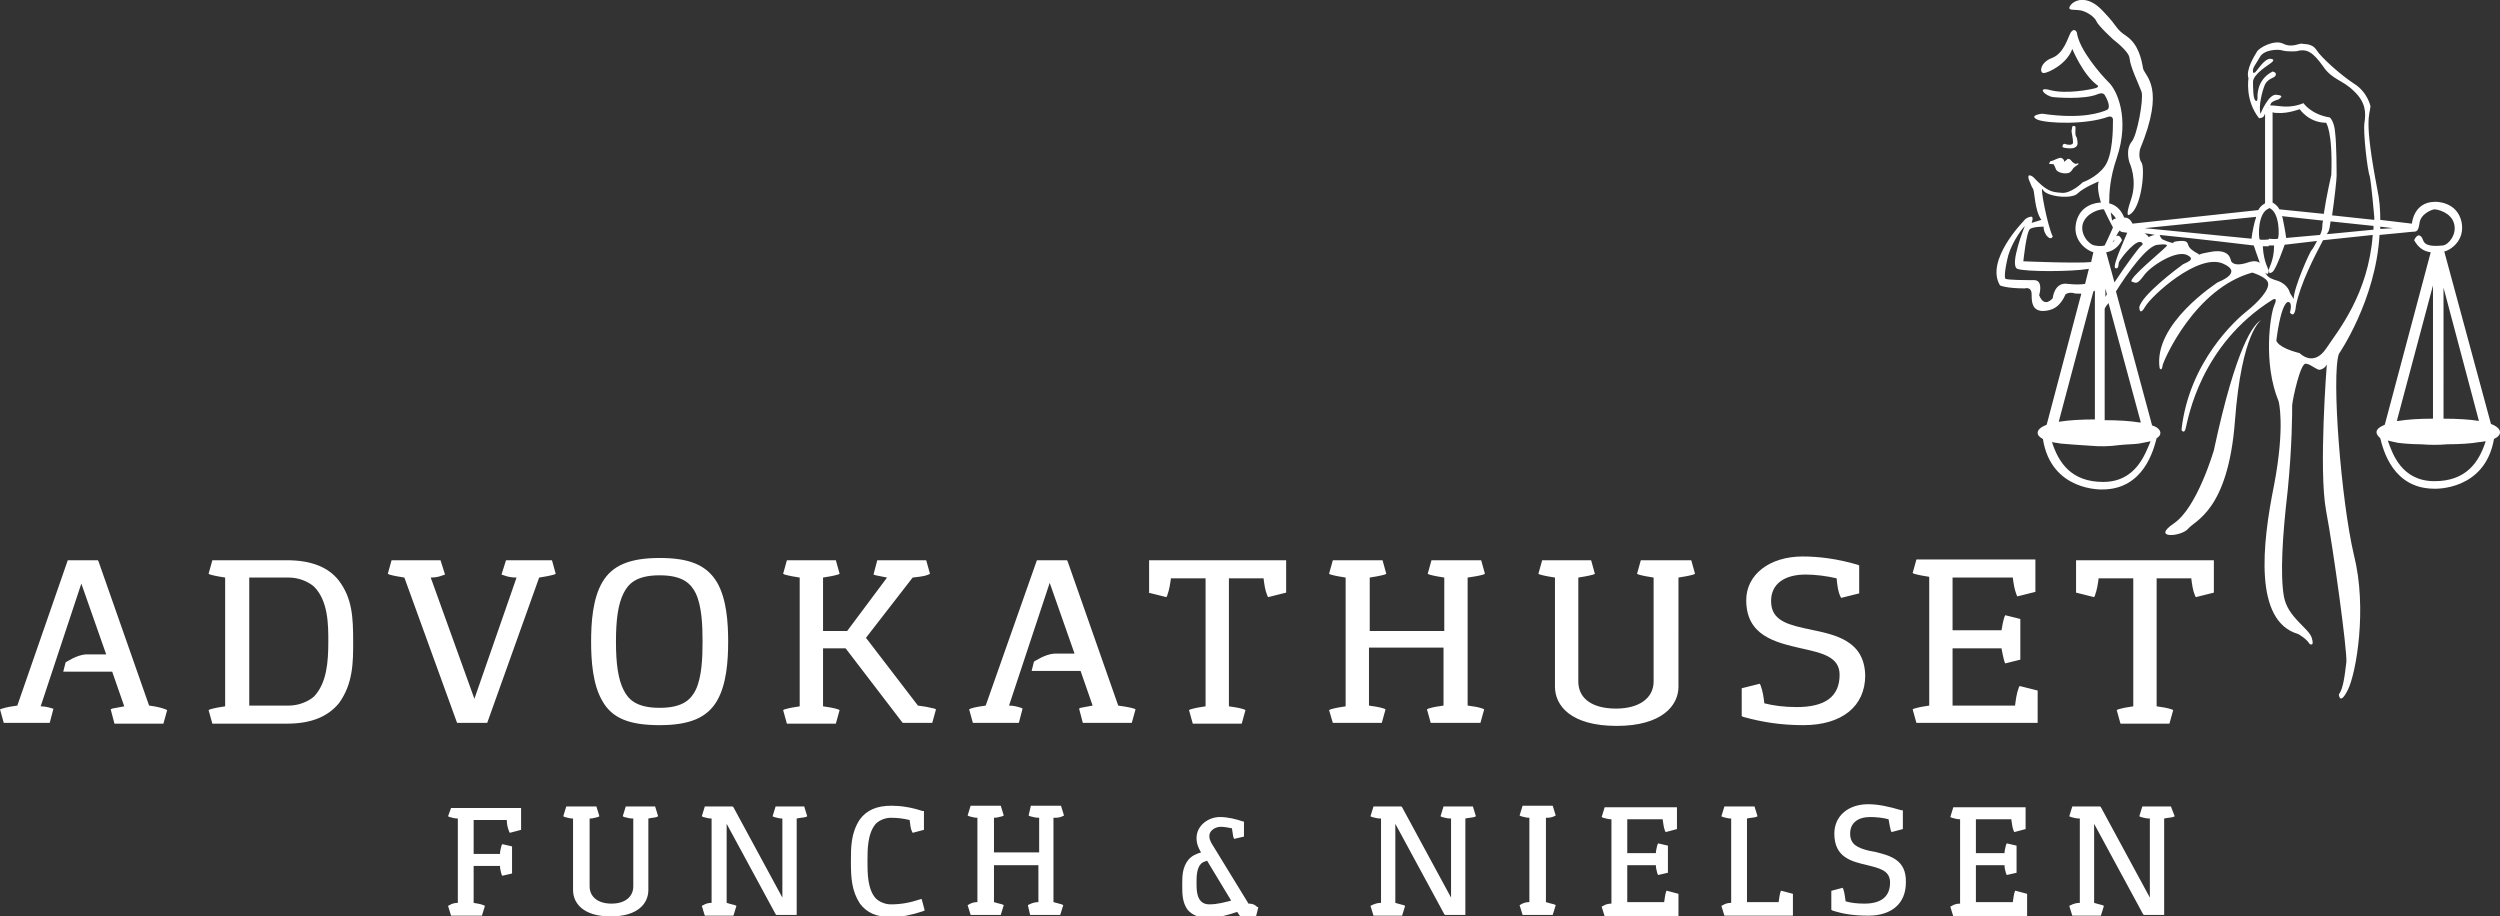 <svg version="1.1" id="Layer_1" xmlns="http://www.w3.org/2000/svg" x="0" y="0" width="332" height="121.7" viewBox="0 0 332 121.7" xml:space="preserve"><rect x="0" y="0" width="332" height="121.7" fill="#333333" stroke="none"/><g fill="#FFF"><path d="M276.4 1.4c.8.2 1.7.8 2 1.4.2.6 2.3 2.5 2.3 2.5s2 1.5 2.1 2.4c.1 1.2 1.2 3.4 1.6 4.5.3 1-.6 5.8-1.3 6.6-.9 1.1-.3 2.8-.3 2.8s1.1 2.3.2 4.9c-.9 2.6-.2 2-.2 2 1.6-.8 2.1-6.1 1.6-6.9-.5-.7-.2-1.8-.2-1.8 3.4-8.2.7-9.6.4-10.7-.2-1.2-.6-3.2-2.2-4.3-1.6-1.1-.9-1-3.1-3.3-2.2-2.4-4-1.4-4.4-.7-.4.7.6.4 1.5.6zM294 59.8s-2.2 7.6-5.3 9.7c-3.1 2.1 1 1.8 1.9.7.9-1.1 5.3-2.4 6.2-14.3.9-11.9 3.5-13.4 3.5-13.4-1 .5-3.3 3.3-6.3 17.3zM274.2 19.1c-.3 0-.3.3-.3.4 0 .1.4.2 1.1.2.8 0 .9-.5.9-.6 0-.1 0-.7-.2-1-.2-.3 0-1.1-.1-1.3-.1-.1-.3-.1-.4 0l-.1.6c0 .2.2 1 .2 1.5s-.9.3-1.1.2zM272.3 21.4s-.1.2-.2.3c0 .1.6.1.6.1s.1.1.3.6c.1.5 1.1.7 1.5.6.5 0 .7-.5.8-.6 0-.1.6-.5.6-.5s.3-.2 0-.2c-.3.1-.3.1-.7-.2-.3-.4-.4-.4-.6-.4-.1.1-.5.4-.5.4s.1-.3-.3-.5c-.3-.2-1.1.4-1.5.4z"/><path d="M332 57.4c0-.4-.4-.8-1.2-1.1l-6.2-22.9c.6-.1 2.8-1.3 2.3-3.9-.6-2.8-3.5-2.7-3.5-2.7-2.9 0-3.1 2.9-3.1 2.9l-4.2-.5c0-1.4-.1-2.7-.4-4.1-1.8-9.4-1-9.7-.9-11 0 0-.4-1.9-2.2-3-1.7-1.1-4.4-3.5-5-4.5-.6-.9-1.7-.7-1.9-.8-.3-.1-1.3.6-2.5 0s-3.3.6-3.5 1.1c-.3.5-1.5 2.4-1.1 3.5 0 0-.5 2.9 1.4 5.3 0 0 .6 0 .7-.4 0-.1.1-.1.1-.2V27s-.6.3-.9.9l-16.7 1.8c-.2-.4-.5-.8-1-.8h-.1c-.3-.7-.8-1.6-2-1.9 0-1.4.1-3.4 1-6 1.8-5.3 0-9.1-1.1-10.1-1-1-3.9-4.3-4.2-6.6 0 0-.3-.7-.8 0-.4.7-.9 2.8-2.5 3.4-1.6.6-1.7 2-1.1 2 .6 0 3.1-1.2 3.8-3.2 0 0 1.4 3.4 3.3 4.8 0 0 .4.2-.2.4-.7.2-3.8.8-5.9.3-2.1-.6-.8.8.3.9 0 0 4 .4 5.9-.4 0 0 .6-.3.9.1.3.5.9 1.7.3 2-.7.3-3.2 1.3-8.6.5 0 0-1.9.2-.6.8 1.3.5 6.4.7 9.4-.4 0 0 .7-.2.6.6 0 .9 0 4.5-1.1 6s-2.9 2.1-2.9 2.1-1.6 1.6-2.9 1.4c-1.3-.1-1.9-.2-3.7-2.1 0 0-1.2-.9-.3 1 0 0 .1.3.3.6.2.3.2 2.9 1.1 4.1l-1.3.4s.4-1-.2-.8c-.6.1-.9.6-.9.6s-5.1 5.2-3.1 8.5c0 0 .8.4 3.3.4 0 0 .9-.3.9.8s.1 2.1 1.4 2.2c1.4 0 2.4-.6 3.1-2.2 0 0 .3-.3 1-.2.2.1.6.1 1.1.1l-4.6 17.4c-.7.3-1.2.6-1.2 1.1 0 .3.3.6.7.8 1.1 7 7.9 6.7 7.9 6.7 5.5 0 6.8-5.3 7.2-6.8.3-.2.5-.4.5-.7 0-.4-.4-.8-1.1-1L281 38.7c1.5-2.4 4.2-6.2 5.6-6.2 1.8-.2 1 .3.9.4-.1.2-5 4.2-4.4 4.5.6.2.7.4 1.6-.8.9-1.3 4.4-3.5 5.8-2.7 1.2.6-.3 1-.6 1.2-.7.5-5.5 4.1-5.8 5.7 0 0 0 1.3.8-.1.8-1.4 7-7.1 10.3-5.7 2.8 1.2-.5 2.4-.7 2.5-.1.1-8.6 5.5-7.7 11.4 0 0 .3.5.4-.4.2-.8 4.3-10.2 11.9-12.3 0 0 2 .6 2.1 1.4.2.9-1.4 2.6-2.8 3.7s-7.7 6.7-8.7 15.8c0 0 .4.7.6-.4.3-1.1 1.9-10.9 11.5-16.9 0 0 .8-.5.2.8-.5 1.2-1.5 7.6.6 12.7 0 0 .9 3.2-.6 11.1-1.6 7.9-2.7 18.1 3.2 19.8 0 0 1.1.6 1.5 1.3 0 0 .7.5.3-.8-.4-1.3-3.2-2.7-3.7-5.5-.5-2.9-.2-8 .5-14 .6-6 .6-10.4.6-11.4.1-1 1.1-5.6 1.8-5.5.6 0 1.5.9 1.9.8.4-.1.7-.3.9-.7 0 0-1.1 14-.1 19.4 1 5.3 2.8 18.5 2.7 20.1-.2 1.6-.4 3.6-1 4.3 0 0 .1 1.6 1.2-.6 1.1-2.2 2.6-10.8.8-17.9-1.7-7.2-3-23.8-2-26.7 0 0 4.9-7.1 5.4-15.8 2.3-.2 4-.4 4.1-.4.7-.1 1 .2 1.2-1.1.1-1.3 1.7-1.9 2-1.9.4 0 2.2.4 2.6 1.9.4 1.4-.7 2.8-1.5 2.9-3 .3-2.4-.8-2.9-1.2-.5-.5-.9.5-.9.5.6 1.1 1.4 1.5 2.2 1.6l-6.1 22.9c-.7.3-1.1.6-1.1 1 0 .3.2.5.5.8.4 1.6 1.7 6.7 7.2 6.7 0 0 6.7.3 7.9-6.6.6-.3.8-.6.8-.9zm-31.8-42.3c-.3-.9.2-3 .6-3.9.5-.9 1.3-.8 1.4-1.2.2-.4-.4-.5-.4-.5-2.2 1.1-2 3.4-2 3.4 0 .1 0 .6-.2.5-.4-.1-.4-1.7-.4-2.6.1-1 2.1-2.2 2.2-2.3.1-.1 1-.6.1-.7-.8 0-1.7 1.5-2 1.8-.4.2-.3-.1-.3-.1-.1-.5.4-1 .9-1.9.5-1 2.4-1.1 3-.9.7.2 1.9.1 1.9.1 1.4-.4 2.2.2 3.5 2 1.2 1.8 2.6 1.8 4.1 3.3 1.6 1.5 1.6 2.9 1.4 4.2-.2 1.2.4 6.4.7 7.1.2.8.6 5.4.6 5.4v.4l-5.6-.6c.3-2 .6-4.8.6-5.2 0-.5 0-4.3-.2-5.8-.1-1.5-.7-2-.7-2-2.5-.4-3.5-1.9-3.5-1.9-2 .8-3.2.3-4.4.3 0 0-.1.1.1-.3.2-.3 1-.5 1-.5.2-.2.8-.5-.2-.6-1.1-.3-2.2 2.5-2.2 2.5zm1.6-.2c.2.1.4.1.7.1 1.3.1 2.9-.5 2.9-.5s1.2 1.8 3.5 1.8c0 0 .9 1.1.7 6.9 0 0-.7 3.1-1 5.2l-5.9-.6c-.3-.6-.9-.9-.9-.9v-12zm6.7 14.4c-.1.4-.1.7-.1.8 0 .3-.1.7-.3 1.1l-4.5.4c-.1-.9-.4-2.3-.5-2.8l-.1-.1 5.5.6zm.8 1.2c.1-.2.1-.6.2-1.1l5.7.6v.5l-6.2.6c.2-.3.3-.5.3-.6zm-8-16.3v.1h-.1c.1 0 .1-.1.1-.1zm0 13.5v-.1c1.5.5 1.4 3.9 1.2 4.1-.3.1-1.2 0-1.2 0v.1s-1 .1-1.2 0c-.2-.2-.3-3.6 1.2-4.1zm-1.7 1.1v.1c-.2.5-.5 1.9-.6 2.8l-14.2-1.4 14.8-1.5zm-16.1 2.1zM281 29c-.4.1-.5.3-.5.3s-.1-.4-.2-1.1c.2.2.5.5.7.8zm-1.4 9.3l.2.8c-.1.1-.2.3-.2.4v-1.2zm-1.4-5.7c-.8-.1-2-1.5-1.6-2.9.5-1.5 2.3-1.9 2.6-1.9h.2c.6 1.3 1.2 2.4 1.2 2.4s-.5 1.2-1.1 2.4c-.4.1-.8.1-1.3 0zm2.6-.8c0 .2-.1.3-.3.4.1-.1.2-.2.3-.4zm-11.2-1.4c.4-.3 1.8-.3 1.8-.3s-.1.5.4 1.2c.6.7.8.1.8.1-.7-1.4-1.8-7.1-1.3-6.2.4.9 3.8 1.3 4.6.5.8-.8 2.8-1.6 2.8-1.6-.2.8 0 1.8.3 2.8-.6 0-2.8.3-3.3 2.7-.5 2.4 1.5 3.7 2.3 3.9l-.3 1.3c-1.9.2-9-.1-9-.1s.4-4 .9-4.3zm5 7.3c-1.8-.3-2 1.9-2 1.9s-1.1 1.4-1.8-.4c0 0 .6-1.9-.6-2-1.2 0-3.7 0-3.9-.2-.1-.2-.1-1.1.4-3.1.6-2 2-3.7 2.2-3.9 0 0-2.1 5.2-1 5.7 1 .4 7.2.4 9.5 0l-.5 2c-.6.1-1.3.1-2.3 0zm3.4 1c.1 0 .1-.1.2-.1v17.1c-1.8 0-3.5.1-4.7.3h-.1l4.6-17.3zm7.6 19.9c-.7 1.6-1.9 5.4-6.3 5.4-4.2 0-5.9-2.5-6.8-5.3.3.1.7.1 1.1.2 1.1.1 2.5.2 4.1.3 1.1.1 2.4.1 3.8-.1 1-.1 1.9-.1 2.6-.2l1.5-.3zm-1.3-2.5h-.2c-1.2-.2-2.8-.3-4.6-.3V41c.1-.2.2-.4.4-.6 0 0 .1-.1.1-.2l4.3 15.9zm0-23.4c-.2.1-2 2.5-3.5 4.8l-1.1-4c.7-.1 1.5-.5 2.1-1.6 0 0-.3-.9-.8-.5.2-.4.4-.7.5-.8.2.3.5.2.9.3h.1c-.4 1-2 4.4-1.6 4.7.5.2.4-.5.5-.8.3-.6 2.5-3.4 3.1-2.5 0-.1.2.1-.2.4zm.5-1.7c.4 0 .9.1 1.4.2-.2 0-.5.1-.9.3.1 0-.1-.3-.5-.5zm13.9 3.8c-1.7.6-2.2.2-2.4-.1-.1-.3-.2-1.8-3-1.2-.6.1-1 .2-1.2.3h.1s-1 .2-.1 0c-.2-.1-1-.5-1.3-.9-.4-.4 0-1-1.3-.9-1.3.1-.8.3-.8.3s-.7-.1-1.5-.5c-.3-.2-.3-.4-.4-.6 5 .5 12.5 1.4 12.5 1.4s.4 1.2.8 2.3c-.3-.2-.7-.3-1.4-.1zm2.1 1.4c.5.4.4 0 .5-.2 0-.2-.7-1.2-.8-3.3h.8v-.1h.7c0 2.1-.8 3.1-.7 3.3.1.2-.1.6.5.2.5-.4 1.6-3.6 1.6-3.6s1.8-.2 4.3-.5c-.3.6-.6 1.1-.7 1.2-.2.1-2.4 5-2.4 6.5l-.5-.8s-.2-1.1-1.6-1.6c-1.4-.4-1.4-.7-1.7-1.1zm8.1 10.1c-1.7 2.5-3.5.6-3.5.6-3.1-.8-3.1-1.7-3.1-1.7.7-5.4 1.6-5.1 1.6-5.1.6.1.2 1.4.2 1.4.7.9.8-.9.8-.9.6-3 2.5-6.6 3.6-8.7 2.1-.2 4.5-.5 6.6-.7-.6 7.9-4.6 12.7-6.2 15.1zm7.2-15.9v-.3l1.7.2-1.7.1zm13.1 25.5c-1.2-.2-2.9-.3-4.7-.3V38.2l4.7 17.7c.1 0 .1 0 0 0zm-6.1-18v17.7c-1.8 0-3.4.1-4.6.3h-.2l4.8-18zm.2 26c-4.4 0-5.6-3.7-6.2-5.4.4.1.8.2 1.3.3.8.1 1.9.2 3.1.2 1.3.1 2.4.1 3.5 0 1.7 0 3.2-.1 4.3-.3.3 0 .6-.1.8-.1-.9 2.8-2.6 5.3-6.8 5.3z"/></g><g fill="#FFF"><path d="M59.5 108.4l.2.1c.4.1.7.2 1.1.2v11.2c-.4 0-.8.1-1.1.3l-.2.1.4 1.3H64l.4-1.3-.2-.1c-.5-.2-.9-.2-1.3-.3V115h3.5c0 .4.1.7.2 1.1l.1.2 1.3-.3v-3.6l-1.3-.3-.1.2c-.1.4-.2.7-.2 1.1h-3.5v-4.5h4.4c0 .5.1 1 .3 1.5l.1.2 1.5-.4v-2.9h-9.3l-.4 1.1zM83.1 107.1l-.4 1.3.2.1c.4.1.7.2 1.2.2v9c0 1.4-1.1 2.3-2.9 2.3-1.8 0-2.9-.9-2.9-2.3v-9c.4 0 .7-.1 1.1-.2l.2-.1-.4-1.3h-4l-.4 1.3.2.1c.4.1.7.2 1.1.2v9.5c0 1.7 1.3 3.5 5 3.5s5-1.8 5-3.5v-9.5c.4-.1.8-.1 1.1-.2l.2-.1-.4-1.3h-3.9zM103 107.1l-.4 1.3.2.1c.4.1.7.2 1.1.2v10.5l-6.5-12-.1-.1h-3.7l-.4 1.3.2.1c.4.1.7.2 1.1.2v11.2c-.4 0-.8.1-1.1.3l-.2.1.4 1.3h3.8l.4-1.3-.2-.1c-.4-.1-.8-.2-1.1-.3v-10.5l6.5 12 .1.1h2.7v-12.8c.4-.1.8-.1 1.2-.2l.2-.1-.4-1.3H103zM122.3 119.4c-1.5.5-2.7.7-4 .7-.7 0-1.5-.3-2-.8-1.1-1.2-1.1-3.4-1.1-4.9 0-1.6 0-3.7 1.1-5 .5-.5 1.3-.8 2-.8.9 0 1.7.1 2.5.3.1.6.1 1.1.3 1.5l.1.2 1.5-.4v-2.5h-.2c-1.5-.5-2.9-.7-4.1-.7-2 0-3.3.6-4.2 1.8-1.2 1.8-1.2 3.7-1.2 5.6 0 2.2.1 3.9 1.2 5.6.9 1.2 2.2 1.8 4.2 1.8 1.3 0 2.7-.3 4.2-.8l.2-.1-.4-1.5h-.1zM141.1 108.4l.2-.1-.4-1.3h-4l-.3 1.3.2.1c.4.1.7.2 1.2.2v4.6h-6v-4.6c.4 0 .7-.1 1.1-.2l.2-.1-.4-1.3h-4l-.4 1.3.2.1c.4.1.7.2 1.1.2v11.2c-.4 0-.8.1-1.1.3l-.2.1.4 1.3h4l.4-1.3-.2-.1c-.4-.1-.8-.2-1.1-.3v-4.9h5.9v4.9c-.4 0-.8.1-1.2.3l-.2.1.3 1.3h4l.4-1.3-.2-.1c-.4-.1-.7-.2-1.1-.3v-11.2c.4 0 .8 0 1.2-.2zM165.8 120l-4.9-8c-.2-.4-.3-.6-.3-1 0-.7.8-1.2 1.5-1.2.5 0 1 .1 1.5.2.1.5.1.8.2 1.2l.1.2 1.3-.3v-2h-.1c-.9-.3-2-.6-3.1-.6-1.5 0-3.1 1.1-3.1 2.8 0 .8.3 1.4.6 1.9-.7.2-1.3.5-1.7 1-.8 1-.8 2.2-.8 3.3 0 1.2 0 2.3.7 3.3.6.7 1.5 1.1 2.7 1.1 1.4 0 2.7-.4 3.9-.8l.4.6h2.1l.3-1.2-.2-.1c-.3-.3-.6-.4-1.1-.4zm-2.3-.4c-.8.2-1.8.5-2.9.5-.4 0-.8-.1-1.1-.4-.6-.6-.6-1.7-.6-2.5 0-.7 0-1.9.6-2.5.2-.2.5-.3.8-.4l3.2 5.3zM191.7 107.1l-.4 1.3.2.1c.4.1.7.2 1.2.2v10.5l-6.5-12-.1-.1h-3.7l-.4 1.3.2.1c.4.1.7.2 1.2.2v11.2c-.4 0-.8.1-1.2.3l-.2.1.4 1.3h3.8l.4-1.3-.2-.1c-.4-.1-.8-.2-1.1-.3v-10.5l6.5 12 .1.1h2.7v-12.8c.4-.1.8-.1 1.2-.2l.2-.1-.4-1.3h-3.9zM206.4 108.4l.2-.1-.4-1.3h-4l-.4 1.3.2.1c.4.1.7.2 1.1.2v11.2c-.4 0-.8.1-1.1.3l-.2.1.4 1.3h4l.4-1.3-.2-.1c-.4-.1-.8-.2-1.1-.3v-11.2c.3 0 .7 0 1.1-.2zM221.3 118.3c-.2.5-.2 1-.3 1.5h-4.9v-4.9h3.8c0 .4.1.7.2 1.1l.1.2 1.3-.3v-3.6l-1.3-.3-.1.2c-.1.4-.2.8-.2 1.1h-3.8v-4.5h4.7c.1.5.1 1 .3 1.5l.1.2 1.5-.4v-2.9h-9.6l-.4 1.3.2.1c.4.1.7.2 1.1.2V120c-.4 0-.8.1-1.1.3l-.2.1.4 1.3h9.8v-3l-1.5-.4h-.1zM236.5 118.3c-.2.5-.2 1-.3 1.5H232v-11.1c.4-.1.8-.1 1.2-.2l.2-.1-.4-1.3h-4l-.4 1.3.2.1c.4.1.7.2 1.1.2v11.2c-.4 0-.8.1-1.1.3l-.2.1.4 1.3h9.1v-2.9l-1.5-.4h-.1zM248.9 113.1c-.2 0-.4-.1-.6-.1-1.7-.4-2.6-.9-2.6-2.3s1-2.2 2.7-2.2c.7 0 1.7.1 2.4.3.1.6.2 1.1.3 1.5l.1.2 1.5-.4v-2.5h-.2c-1.7-.5-3.1-.8-4.4-.8-2.7 0-4.5 1.6-4.5 3.9 0 3.2 2.3 3.7 4.4 4.2 1.6.4 3 .7 3 2.3 0 1.8-1.1 2.8-3.4 2.8-1 0-1.8-.1-2.5-.3-.1-.5-.1-1-.3-1.6l-.1-.2-1.5.4v2.5l.1.1c1.5.5 3 .7 4.8.7 3.1 0 5-1.6 5-4.4.1-3.1-2.2-3.6-4.2-4.1zM267.6 118.3c-.2.5-.2 1-.3 1.5h-4.9v-4.9h3.8c0 .4.1.7.2 1.1l.1.2 1.3-.3v-3.6l-1.3-.3-.1.2c-.1.4-.2.8-.2 1.1h-3.8v-4.5h4.7c.1.5.1 1 .3 1.5l.1.2 1.5-.4v-2.9h-9.6l-.4 1.3.2.1c.4.1.7.2 1.1.2V120c-.4 0-.8.1-1.1.3l-.2.1.4 1.3h9.8v-3l-1.5-.4h-.1zM288.3 107.1h-3.8l-.4 1.3.2.1c.4.1.7.2 1.2.2v10.5l-6.5-12-.1-.1h-3.7l-.4 1.3.2.1c.4.1.7.2 1.2.2v11.2c-.4 0-.8.1-1.2.3l-.2.1.4 1.3h3.8l.4-1.3-.2-.1c-.4-.1-.8-.2-1.1-.3v-10.5l6.5 12 .1.1h2.7v-12.8c.4-.1.8-.1 1.2-.2l.2-.1-.5-1.3z"/></g><g fill="#FFF"><path d="M19.8 93.7l-6.7-19.1-.1-.2H9L2.3 93.7c-.7.1-1.4.2-2 .4l-.3.1.5 1.8h6.1l.5-1.9H7c-.6-.2-1.1-.3-1.6-.3l5.4-16.3 3.3 9.4h-2.7c-1.3.1-2.5 1-2.6 1l-.1.1-.3 1.2h6.5l1.6 4.6c-.5.1-1.1.2-1.6.3l-.2.1.5 1.9h6.5l.5-1.8-.2-.1c-.8-.3-1.5-.4-2.2-.5zM38.1 74.4h-9.9l-.5 1.8.2.1c.7.2 1.4.3 2 .4v17.1c-.7.1-1.3.2-2 .4l-.2.1.5 1.8h9.9c3.2 0 5.4-.9 6.9-2.7 1.9-2.6 1.9-5.5 1.9-8.1 0-3.3-.1-5.8-1.9-8.2-1.4-1.8-3.7-2.7-6.9-2.7zm3.6 18.1c-.8.7-2.1 1.2-3.3 1.2h-5.3v-17h5.3c1.2 0 2.5.5 3.3 1.2 1.9 1.9 1.9 5.1 1.9 7.3 0 2.7-.2 5.5-1.9 7.3zM67.2 74.4l-.6 1.9.3.1c.5.2 1.1.3 1.7.3L63 92.8l-5.8-16.1c.6 0 1.1-.1 1.6-.3l.3-.1-.6-1.9H52l-.5 1.8.2.1c.7.2 1.4.3 2 .4l7 19.3h4l6.9-19.3c.6-.1 1.3-.2 2-.4l.2-.1-.5-1.8h-6.1zM87.6 74.1c-4 0-6.3 1-7.6 3.2-1.3 2.2-1.5 5.4-1.5 7.9s.2 5.7 1.5 7.9c1.3 2.3 3.6 3.2 7.6 3.2 4 0 6.3-1 7.6-3.2 1.3-2.2 1.5-5.4 1.5-7.9s-.2-5.7-1.5-7.9c-1.4-2.3-3.7-3.2-7.6-3.2zm4.8 17.5c-.6 1.2-1.6 2.4-4.8 2.4-3.2 0-4.2-1.2-4.8-2.4-.7-1.4-1-3.4-1-6.4 0-3 .3-5 1-6.4.6-1.2 1.6-2.4 4.8-2.4 3.2 0 4.2 1.2 4.8 2.4.8 1.7.9 4.2.9 6.4s-.1 4.7-.9 6.4zM121.9 93.7l-6.9-9 6.2-8c.6-.1 1.4-.1 2.1-.4l.2-.1-.5-1.8h-6.5l-.5 1.9.3.1 1.5.3-5.3 7.1h-3.2v-7.1c.6-.1 1.3-.2 2-.4l.2-.1-.5-1.8h-6.5l-.5 1.8.2.1c.7.2 1.4.3 2 .4v17.1c-.7.1-1.3.2-2 .4l-.2.1.5 1.8h6.5l.5-1.8-.2-.1c-.6-.2-1.3-.3-2-.4v-7.7h3l7.5 9.8.1.1h3.9l.5-1.8-.2-.1c-.8-.2-1.4-.3-2.2-.4zM152.5 78.7l2.4.6.1-.2c.3-.8.4-1.6.5-2.3h4.6v17c-.7.1-1.3.2-2 .4l-.2.1.5 1.8h6.5l.5-1.8-.2-.1c-.6-.2-1.3-.3-2-.4v-17h4.6c.1.8.2 1.6.5 2.3l.1.2 2.4-.6v-4.3h-18.2v4.3zM197 76.3l.2-.1-.5-1.8h-6.6l-.5 1.8.2.1c.7.2 1.4.3 2 .4v7.1h-9.9v-7.1c.6-.1 1.3-.2 2-.4l.2-.1-.5-1.8H177l-.5 1.8.2.1c.7.2 1.4.3 2 .4v17.1c-.7.1-1.3.2-2 .4l-.2.1.5 1.7h6.5l.5-1.8-.2-.1c-.6-.2-1.3-.3-2-.4V86h9.9v7.7c-.7.1-1.4.2-2 .4l-.2.1.5 1.8h6.6l.5-1.8-.2-.1c-.6-.2-1.2-.3-2-.4v-17c.7-.1 1.4-.2 2.1-.4zM217.9 74.4l-.5 1.8.2.1c.7.2 1.4.3 2 .4v13.8c0 2.2-1.9 3.6-5 3.6s-5-1.3-5-3.6V76.7c.6-.1 1.3-.2 2-.4l.2-.1-.5-1.8h-6.5l-.5 1.8.2.1c.7.2 1.4.3 2 .4v14.5c0 2.5 2.1 5.2 8.2 5.2 6 0 8.2-2.7 8.2-5.2V76.7c.6-.1 1.3-.2 2-.4l.2-.1-.5-1.8h-6.7zM240.4 83.6c-.3-.1-.6-.1-.9-.2-2.8-.6-4.3-1.4-4.3-3.6s1.7-3.5 4.6-3.5c1.3 0 2.8.2 4.1.5.1 1 .2 1.8.5 2.4l.1.2 2.4-.6v-3.7l-.2-.1c-2.7-.8-5.2-1.1-7.3-1.1-4.4 0-7.5 2.4-7.5 5.8 0 4.7 3.8 5.6 7.3 6.4 2.7.6 5.1 1.1 5.1 3.5 0 2.9-1.9 4.3-5.7 4.3-1.7 0-3.1-.2-4.3-.5-.1-.9-.2-1.6-.5-2.4l-.1-.2-2.4.6v3.7l.2.1c2.5.7 5 1.1 8 1.1 5.1 0 8.2-2.5 8.2-6.6-.1-4.6-3.9-5.4-7.3-6.1zM268.1 91.3c-.3.8-.4 1.6-.5 2.4h-8.3v-7.6h6.5c.1.5.2 1.1.4 1.8l.1.2 2-.5v-5.4l-2-.5-.1.2c-.2.6-.3 1.2-.4 1.8h-6.5v-7h8c.1.8.2 1.5.5 2.3l.1.2 2.4-.6v-4.3h-15.8l-.5 1.8.2.1c.7.2 1.4.3 2 .4v17.1c-.7.1-1.3.2-2 .4l-.2.1.5 1.8h16.1v-4.3l-2.4-.6-.1.2zM275.7 74.4v4.3l2.4.6.1-.2c.3-.8.4-1.6.5-2.3h4.6v17c-.7.1-1.3.2-2 .4l-.2.1.5 1.8h6.5l.5-1.8-.2-.1c-.6-.2-1.3-.3-2-.4v-17h4.6c.1.8.2 1.6.5 2.3l.1.2 2.4-.6v-4.3h-18.3zM148.5 93.7l-6.7-19.1-.1-.2h-4l-6.8 19.3c-.7.1-1.4.2-2 .4l-.2.1.5 1.8h6.1l.5-1.9-.2-.1c-.6-.2-1.1-.3-1.6-.3l5.4-16.3 3.3 9.4H140c-1.3.1-2.5 1-2.6 1l-.1.1-.3 1.2h6.5l1.6 4.6c-.5.1-1.1.2-1.6.3l-.2.1.5 1.9h6.5l.5-1.8-.2-.1c-.7-.2-1.4-.3-2.1-.4z"/></g></svg>